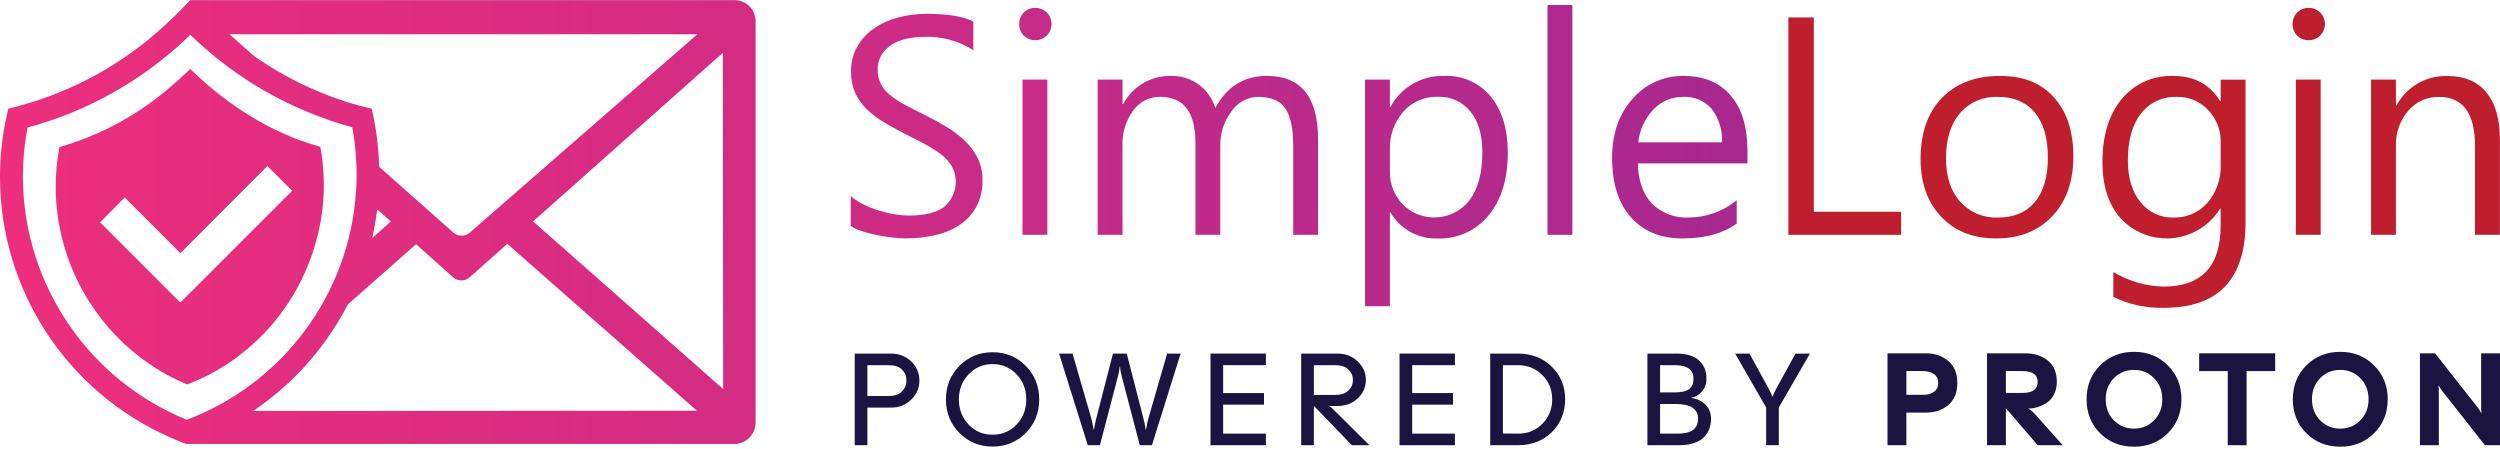 <svg width="584" height="105" viewBox="0 0 584 105" fill="none" xmlns="http://www.w3.org/2000/svg">
<path d="M444.104 54.854H417.763V4.076H423.707V49.468H444.104V54.854Z" fill="#BE1E2D"/>
<path d="M466.274 55.697C460.921 55.697 456.64 54 453.443 50.617C450.246 47.234 448.648 42.734 448.648 37.139C448.648 31.052 450.312 26.3 453.64 22.874C456.968 19.447 461.468 17.739 467.128 17.739C472.789 17.739 476.752 19.403 479.785 22.731C482.817 26.059 484.328 30.68 484.339 36.581C484.339 42.362 482.708 46.993 479.434 50.474C476.161 53.956 471.781 55.697 466.274 55.697ZM466.701 22.633C463.318 22.479 460.056 23.881 457.844 26.443C455.677 28.983 454.593 32.486 454.582 36.942C454.582 41.234 455.677 44.617 457.877 47.102C460.111 49.598 463.34 50.967 466.691 50.825C470.446 50.825 473.325 49.609 475.351 47.179C477.376 44.748 478.383 41.289 478.383 36.8C478.383 32.267 477.376 28.775 475.351 26.322C473.336 23.859 470.446 22.633 466.701 22.633Z" fill="#BE1E2D"/>
<path d="M524.552 51.942C524.552 65.255 518.18 71.912 505.437 71.912C501.375 71.999 497.346 71.134 493.678 69.361V63.558C497.214 65.671 501.243 66.832 505.36 66.952C514.283 66.952 518.739 62.211 518.739 52.719V48.756H518.596C514.327 55.642 505.294 57.766 498.408 53.496C497.236 52.774 496.174 51.887 495.255 50.869C492.507 47.65 491.127 43.325 491.127 37.895C491.127 31.731 492.605 26.837 495.572 23.203C498.539 19.568 503.05 17.542 507.736 17.75C512.619 17.75 516.243 19.71 518.607 23.63H518.75V18.604H524.552V51.942ZM518.75 38.453V33.111C518.794 30.352 517.743 27.691 515.827 25.71C513.954 23.684 511.305 22.567 508.546 22.633C505.272 22.491 502.119 23.947 500.116 26.542C498.09 29.148 497.072 32.804 497.072 37.501C497.072 41.541 498.047 44.771 499.995 47.19C501.846 49.566 504.725 50.913 507.736 50.814C510.768 50.913 513.692 49.632 515.684 47.343C517.786 44.869 518.881 41.694 518.75 38.453Z" fill="#BE1E2D"/>
<path d="M539.289 9.386C538.292 9.408 537.34 9.024 536.628 8.324C535.172 6.824 535.172 4.426 536.628 2.926C537.329 2.214 538.292 1.82 539.289 1.842C540.296 1.82 541.27 2.214 541.993 2.926C543.471 4.393 543.482 6.791 542.015 8.269C542.015 8.269 542.004 8.28 541.993 8.291C541.281 9.013 540.307 9.408 539.289 9.386ZM542.113 54.854H536.311V18.593H542.113V54.854Z" fill="#BE1E2D"/>
<path d="M583.969 54.853H578.166V34.172C578.166 26.475 575.353 22.633 569.736 22.633C566.966 22.578 564.317 23.782 562.532 25.906C560.583 28.205 559.576 31.161 559.686 34.172V54.853H553.883V18.593H559.686V24.614H559.828C562.182 20.257 566.78 17.607 571.729 17.75C575.692 17.75 578.725 19.031 580.827 21.593C582.929 24.154 583.98 27.855 583.98 32.694V54.853H583.969Z" fill="#BE1E2D"/>
<path d="M44.466 0L44.439 0.027H44.493L44.466 0ZM171.544 0.027H44.439L42.835 1.686L42.563 1.985C41.34 3.263 40.062 4.486 38.784 5.642C29.119 14.682 17.387 21.22 4.622 24.701C4.255 24.809 3.901 24.891 3.534 25L1.93 25.394L1.563 26.998C1.427 27.582 1.319 28.167 1.196 28.779C0.408 32.911 0 37.098 0 41.299C0 67.658 15.579 91.543 39.708 102.16C39.98 102.296 40.293 102.431 40.592 102.554C41.258 102.853 41.924 103.111 42.59 103.383L43.392 103.682L43.501 103.709L43.556 103.682C43.556 103.682 43.678 103.709 43.746 103.709H171.517C174.263 103.709 176.506 101.48 176.506 98.734V4.975C176.519 2.257 174.331 0.041 171.625 0.027C171.598 0.027 171.571 0.027 171.544 0.027ZM162.912 7.993L109.718 54.363C108.617 55.301 106.999 55.301 105.912 54.336L88.566 38.961C88.484 35.263 88.09 31.579 87.369 27.95C87.315 27.65 87.26 27.338 87.206 27.012L86.839 25.407L85.235 24.986C84.841 24.904 84.46 24.796 84.066 24.714C75.23 22.294 66.869 18.366 59.365 13.091L53.615 8.007H162.912V7.993ZM91.311 51.739L86.948 55.6C87.451 53.398 87.845 51.155 88.117 48.911L91.311 51.739ZM43.61 98.054C41.979 97.388 40.361 96.64 38.784 95.838C18.338 85.344 5.438 64.314 5.342 41.326C5.342 37.452 5.71 33.591 6.457 29.785C18.284 26.604 29.309 20.948 38.784 13.186C40.755 11.609 42.645 9.91 44.466 8.129C53.398 16.843 64.11 23.504 75.855 27.691C77.962 28.466 80.096 29.132 82.299 29.717C82.543 31.103 82.774 32.517 82.91 33.931C83.169 36.201 83.291 38.498 83.305 40.782C83.305 42.033 83.277 43.284 83.169 44.534C82.815 50.624 81.524 56.619 79.362 62.329C73.123 78.819 60.099 91.842 43.61 98.068V98.054ZM59.121 96.001C68.473 89.721 76.086 81.157 81.238 71.138L97.198 57.041L105.857 64.79C106.958 65.755 108.59 65.755 109.691 64.79L118.513 56.959L162.803 95.947L59.121 96.001ZM124.535 51.712L168.852 12.343L168.934 90.876L124.535 51.725V51.712ZM55.573 83.264C57.68 81.714 59.651 79.974 61.459 78.071L55.573 83.264ZM75.325 37.615C75.189 36.5 75.026 35.399 74.822 34.284C73.068 33.809 71.355 33.251 69.656 32.626C69.642 32.626 69.629 32.626 69.629 32.599C69.18 32.463 68.772 32.272 68.324 32.096C67.359 31.701 66.38 31.294 65.415 30.818C64.749 30.519 64.055 30.206 63.389 29.853C62.913 29.635 62.424 29.377 61.948 29.105C60.426 28.303 58.917 27.406 57.449 26.468C56.538 25.91 55.641 25.299 54.784 24.687C54.716 24.66 54.648 24.605 54.594 24.551C53.656 23.912 52.731 23.219 51.821 22.525C50.013 21.139 48.273 19.671 46.573 18.107C45.853 17.468 45.132 16.802 44.439 16.109C42.631 17.863 40.742 19.548 38.784 21.166C31.497 27.243 23.015 31.742 13.893 34.352C13.309 37.411 13.009 40.524 13.009 43.651C13.064 61.84 22.92 78.574 38.797 87.437C40.402 88.321 42.06 89.109 43.759 89.803C44.752 89.408 45.758 89.001 46.723 88.552C46.75 88.552 46.764 88.552 46.777 88.525C47.579 88.158 48.381 87.777 49.17 87.356C49.89 86.989 50.597 86.594 51.277 86.159C51.508 86.037 51.725 85.915 51.943 85.765C52.31 85.548 52.663 85.317 53.003 85.099C53.085 85.058 53.166 85.004 53.221 84.936C53.846 84.555 54.444 84.134 55.029 83.685C55.233 83.576 55.423 83.427 55.586 83.264L61.472 78.071C61.472 78.071 61.527 78.071 61.527 78.044C67.4 71.94 71.641 64.463 73.87 56.293C75.053 52.025 75.651 47.62 75.651 43.188C75.638 41.326 75.529 39.464 75.325 37.615ZM46.669 66.135L42.142 70.662H42.114L23.382 51.929L29.132 46.125L42.142 59.134L46.669 54.608L62.465 38.784L68.242 44.561L46.669 66.135Z" fill="url(#paint0_linear_720_383)"/>
<path d="M198.731 52.796V45.789C199.607 46.555 200.581 47.19 201.621 47.705C202.76 48.274 203.942 48.756 205.157 49.139C206.384 49.522 207.632 49.829 208.891 50.037C210.04 50.234 211.201 50.343 212.361 50.354C216.018 50.354 218.755 49.675 220.562 48.318C223.31 45.986 224.065 42.055 222.368 38.88C221.711 37.807 220.868 36.866 219.872 36.099C218.689 35.191 217.43 34.381 216.106 33.691C214.65 32.925 213.095 32.114 211.409 31.26C209.635 30.363 207.982 29.454 206.449 28.534C205.004 27.68 203.657 26.662 202.453 25.491C201.336 24.407 200.439 23.137 199.782 21.724C199.103 20.17 198.775 18.484 198.807 16.787C198.753 14.674 199.278 12.594 200.329 10.754C201.325 9.057 202.694 7.612 204.325 6.517C206.055 5.379 207.96 4.536 209.975 4.043C212.088 3.495 214.255 3.233 216.434 3.233C221.437 3.233 225.083 3.835 227.371 5.039V11.729C223.934 9.528 219.905 8.433 215.832 8.608C214.518 8.608 213.215 8.74 211.934 9.013C210.708 9.254 209.537 9.703 208.464 10.338C207.467 10.929 206.624 11.739 205.989 12.714C205.333 13.776 204.993 15.002 205.037 16.25C205.004 17.411 205.256 18.56 205.76 19.611C206.285 20.608 207.019 21.494 207.905 22.195C208.978 23.06 210.139 23.816 211.354 24.462C212.712 25.195 214.277 25.994 216.051 26.87C217.868 27.768 219.587 28.709 221.219 29.706C222.762 30.636 224.207 31.742 225.499 33.001C226.693 34.162 227.678 35.508 228.423 36.997C229.167 38.563 229.539 40.282 229.506 42.023C229.572 44.234 229.068 46.424 228.039 48.373C227.076 50.081 225.718 51.537 224.076 52.609C222.313 53.737 220.365 54.536 218.317 54.963C216.062 55.456 213.763 55.697 211.453 55.686C210.456 55.675 209.46 55.609 208.475 55.489C207.292 55.358 206.088 55.171 204.862 54.92C203.679 54.679 202.519 54.372 201.369 54C200.439 53.726 199.552 53.321 198.731 52.796ZM241.823 9.386C240.827 9.408 239.874 9.024 239.163 8.324C237.707 6.824 237.707 4.426 239.163 2.926C239.864 2.215 240.827 1.82 241.823 1.842C242.83 1.82 243.805 2.215 244.527 2.926C246.006 4.393 246.016 6.791 244.549 8.269C244.549 8.269 244.538 8.28 244.527 8.291C243.816 9.013 242.841 9.408 241.823 9.386ZM244.659 54.854H238.856V18.593H244.659V54.854ZM307.896 54.854H302.094V34.03C302.094 30.012 301.47 27.111 300.232 25.315C298.995 23.52 296.904 22.622 293.981 22.622C291.441 22.644 289.087 23.914 287.664 26.016C285.901 28.359 284.981 31.227 285.058 34.162V54.843H279.256V33.319C279.256 26.191 276.507 22.622 271 22.622C268.504 22.6 266.15 23.794 264.694 25.83C262.953 28.25 262.078 31.195 262.22 34.173V54.854H256.417V18.593H262.22V24.33H262.362C264.552 20.17 268.92 17.608 273.617 17.739C278.336 17.641 282.551 20.706 283.887 25.239C286.58 20.235 290.598 17.728 295.93 17.728C303.911 17.728 307.896 22.655 307.896 32.498V54.854ZM324.822 49.61H324.68V71.528H318.877V18.593H324.68V24.965H324.822C327.286 20.367 332.147 17.575 337.358 17.739C341.573 17.531 345.635 19.338 348.296 22.611C350.912 25.863 352.226 30.209 352.226 35.662C352.226 41.727 350.748 46.588 347.803 50.234C344.869 53.88 340.369 55.905 335.694 55.708C331.227 55.828 327.045 53.485 324.822 49.61ZM324.68 34.983V40.041C324.614 42.866 325.665 45.614 327.603 47.672C331.632 51.788 338.234 51.854 342.34 47.825C342.679 47.497 342.997 47.135 343.292 46.763C345.285 44.07 346.281 40.325 346.281 35.541C346.281 31.501 345.35 28.337 343.489 26.049C341.65 23.772 338.836 22.491 335.913 22.611C332.804 22.491 329.815 23.794 327.767 26.137C325.665 28.6 324.571 31.753 324.68 34.983ZM367.302 54.854H361.499V1.174H367.302V54.854ZM408.205 38.169H382.608C382.706 42.209 383.79 45.318 385.87 47.519C388.125 49.785 391.246 50.989 394.443 50.814C398.548 50.814 402.522 49.38 405.697 46.774V52.226C402.512 54.536 398.296 55.697 393.052 55.697C387.928 55.697 383.899 54.055 380.976 50.759C378.053 47.464 376.586 42.833 376.586 36.866C376.586 31.227 378.184 26.629 381.381 23.071C384.37 19.611 388.728 17.663 393.293 17.739C398.034 17.739 401.712 19.272 404.307 22.337C406.902 25.403 408.205 29.662 408.205 35.114V38.169ZM402.26 33.253C402.413 30.439 401.548 27.669 399.84 25.425C398.165 23.531 395.724 22.502 393.205 22.633C390.578 22.589 388.049 23.662 386.231 25.567C384.25 27.68 383.002 30.373 382.695 33.253H402.26Z" fill="url(#paint1_linear_720_383)"/>
<path d="M199.66 104.001V82.596H208.128C209.996 82.596 211.569 83.204 212.85 84.421C214.13 85.639 214.77 87.129 214.77 88.891C214.77 90.633 214.13 92.123 212.85 93.361C211.569 94.599 209.996 95.218 208.128 95.218H202.619V104.001H199.66ZM202.619 92.511H207.498C208.925 92.511 209.985 92.165 210.678 91.472C211.391 90.759 211.748 89.899 211.748 88.891C211.748 87.884 211.402 87.034 210.709 86.342C210.038 85.649 208.999 85.303 207.593 85.303H202.619V92.511Z" fill="#1B1340"/>
<path d="M239.61 101.136C237.512 103.256 234.931 104.315 231.867 104.315C228.803 104.315 226.222 103.256 224.123 101.136C222.025 99.017 220.975 96.404 220.975 93.298C220.975 90.192 222.025 87.58 224.123 85.46C226.222 83.341 228.803 82.281 231.867 82.281C234.931 82.281 237.512 83.341 239.61 85.46C241.709 87.58 242.758 90.192 242.758 93.298C242.758 96.404 241.709 99.017 239.61 101.136ZM226.264 87.443C224.753 89.017 223.997 90.969 223.997 93.298C223.997 95.628 224.753 97.59 226.264 99.185C227.775 100.758 229.642 101.545 231.867 101.545C234.091 101.545 235.959 100.758 237.47 99.185C238.981 97.59 239.736 95.628 239.736 93.298C239.736 90.969 238.981 89.017 237.47 87.443C235.959 85.849 234.091 85.051 231.867 85.051C229.642 85.051 227.775 85.849 226.264 87.443Z" fill="#1B1340"/>
<path d="M254.103 104.001L247.399 82.596H250.546L254.89 97.611C255.1 98.366 255.3 99.29 255.488 100.381H255.551C255.698 99.436 255.887 98.513 256.118 97.611L259.99 82.596H263.2L267.072 97.611C267.303 98.513 267.492 99.436 267.639 100.381H267.702C267.891 99.29 268.09 98.366 268.3 97.611L272.644 82.596H275.792L269.087 104.001H266.254L262.036 87.916C261.847 87.244 261.71 86.468 261.627 85.586H261.564C261.48 86.468 261.343 87.244 261.154 87.916L256.936 104.001H254.103Z" fill="#1B1340"/>
<path d="M282.773 104.001V82.596H295.71V85.303H285.732V91.819H295.269V94.526H285.732V101.294H295.71V104.001H282.773Z" fill="#1B1340"/>
<path d="M303.96 104.001V82.596H312.427C314.295 82.596 315.869 83.204 317.149 84.421C318.429 85.618 319.069 87.066 319.069 88.766C319.069 90.444 318.429 91.882 317.149 93.078C315.869 94.253 314.295 94.841 312.427 94.841H310.539V94.904C310.791 95.029 311 95.176 311.168 95.344L319.888 104.001H315.796L306.95 94.841H306.919V104.001H303.96ZM306.919 92.26H311.798C313.225 92.26 314.285 91.924 314.977 91.252C315.691 90.56 316.047 89.731 316.047 88.766C316.047 87.821 315.701 87.013 315.009 86.342C314.316 85.649 313.277 85.303 311.892 85.303H306.919V92.26Z" fill="#1B1340"/>
<path d="M326.93 104.001V82.596H339.867V85.303H329.889V91.819H339.427V94.526H329.889V101.294H339.867V104.001H326.93Z" fill="#1B1340"/>
<path d="M348.117 104.001V82.596H354.602C357.791 82.596 360.425 83.624 362.503 85.681C364.58 87.716 365.619 90.255 365.619 93.298C365.619 96.341 364.58 98.891 362.503 100.947C360.425 102.983 357.791 104.001 354.602 104.001H348.117ZM351.076 101.262L354.602 101.294C356.868 101.315 358.767 100.549 360.299 98.996C361.831 97.443 362.597 95.544 362.597 93.298C362.597 91.053 361.831 89.164 360.299 87.632C358.767 86.079 356.868 85.303 354.602 85.303H351.076V101.262Z" fill="#1B1340"/>
<path d="M384.836 104.001V82.596H391.509C393.922 82.596 395.706 83.121 396.86 84.17C398.035 85.219 398.623 86.656 398.623 88.482C398.623 89.678 398.266 90.675 397.553 91.472C396.86 92.27 396.042 92.753 395.097 92.921V92.984C396.419 93.151 397.511 93.655 398.371 94.494C399.252 95.334 399.693 96.446 399.693 97.831C399.693 99.741 399.053 101.252 397.773 102.364C396.493 103.455 394.636 104.001 392.201 104.001H384.836ZM387.794 101.294H391.981C395.108 101.294 396.671 100.139 396.671 97.831C396.671 96.656 396.23 95.785 395.349 95.218C394.489 94.652 393.135 94.368 391.288 94.368H387.794V101.294ZM387.794 91.661H391.288C392.799 91.661 393.891 91.41 394.562 90.906C395.255 90.402 395.601 89.594 395.601 88.482C395.601 86.363 394.163 85.303 391.288 85.303H387.794V91.661Z" fill="#1B1340"/>
<path d="M412.571 104.001V95.187L405.331 82.596H408.667L413.043 90.56C413.504 91.399 413.83 92.102 414.019 92.669H414.082C414.27 92.102 414.596 91.399 415.057 90.56L419.433 82.596H422.801L415.53 95.187V104.001H412.571Z" fill="#1B1340"/>
<path d="M440.922 104.001V82.533H449.862C451.96 82.533 453.713 83.131 455.119 84.327C456.525 85.502 457.228 87.213 457.228 89.458C457.228 91.703 456.525 93.424 455.119 94.62C453.713 95.796 451.96 96.383 449.862 96.383H445.329V104.001H440.922ZM445.329 92.228H449.232C450.282 92.228 451.132 91.997 451.782 91.535C452.433 91.074 452.758 90.381 452.758 89.458C452.758 88.535 452.433 87.842 451.782 87.38C451.132 86.919 450.282 86.688 449.232 86.688H445.329V92.228Z" fill="#1B1340"/>
<path d="M464.169 104.001V82.533H473.109C475.228 82.533 476.98 83.1 478.365 84.233C479.771 85.345 480.474 87.003 480.474 89.206C480.474 90.339 480.244 91.336 479.782 92.197C479.341 93.036 478.764 93.686 478.051 94.148C477.337 94.589 476.624 94.914 475.91 95.124C475.197 95.334 474.494 95.439 473.801 95.439V95.47C474.242 95.638 474.798 96.1 475.47 96.855L481.859 104.001H476.005L468.639 95.439H468.576V104.001H464.169ZM468.576 91.787H472.479C474.829 91.787 476.005 90.927 476.005 89.206C476.005 87.527 474.829 86.688 472.479 86.688H468.576V91.787Z" fill="#1B1340"/>
<path d="M506.404 101.199C504.305 103.298 501.672 104.347 498.503 104.347C495.334 104.347 492.69 103.298 490.571 101.199C488.472 99.08 487.423 96.436 487.423 93.267C487.423 90.098 488.472 87.464 490.571 85.366C492.69 83.246 495.334 82.187 498.503 82.187C501.672 82.187 504.305 83.246 506.404 85.366C508.523 87.464 509.583 90.098 509.583 93.267C509.583 96.436 508.523 99.08 506.404 101.199ZM493.781 88.356C492.522 89.657 491.893 91.294 491.893 93.267C491.893 95.239 492.522 96.876 493.781 98.177C495.062 99.478 496.635 100.129 498.503 100.129C500.371 100.129 501.934 99.478 503.193 98.177C504.473 96.876 505.113 95.239 505.113 93.267C505.113 91.294 504.473 89.657 503.193 88.356C501.934 87.055 500.371 86.405 498.503 86.405C496.635 86.405 495.062 87.055 493.781 88.356Z" fill="#1B1340"/>
<path d="M520.398 104.001V86.688H513.725V82.533H531.478V86.688H524.805V104.001H520.398Z" fill="#1B1340"/>
<path d="M554.588 101.199C552.49 103.298 549.856 104.347 546.687 104.347C543.519 104.347 540.875 103.298 538.755 101.199C536.656 99.08 535.607 96.436 535.607 93.267C535.607 90.098 536.656 87.464 538.755 85.366C540.875 83.246 543.519 82.187 546.687 82.187C549.856 82.187 552.49 83.246 554.588 85.366C556.708 87.464 557.768 90.098 557.768 93.267C557.768 96.436 556.708 99.08 554.588 101.199ZM541.966 88.356C540.707 89.657 540.077 91.294 540.077 93.267C540.077 95.239 540.707 96.876 541.966 98.177C543.246 99.478 544.82 100.129 546.687 100.129C548.555 100.129 550.118 99.478 551.378 98.177C552.658 96.876 553.298 95.239 553.298 93.267C553.298 91.294 552.658 89.657 551.378 88.356C550.118 87.055 548.555 86.405 546.687 86.405C544.82 86.405 543.246 87.055 541.966 88.356Z" fill="#1B1340"/>
<path d="M565.302 104.001V82.533H568.828L578.617 94.967C578.974 95.386 579.31 95.9 579.625 96.509H579.656C579.614 96.11 579.593 95.449 579.593 94.526V82.533H584V104.001H580.475L570.685 91.567C570.328 91.147 569.992 90.633 569.678 90.025H569.646C569.688 90.423 569.709 91.084 569.709 92.008V104.001H565.302Z" fill="#1B1340"/>
<defs>
<linearGradient id="paint0_linear_720_383" x1="-1.003" y1="52.06" x2="463.195" y2="52.06" gradientUnits="userSpaceOnUse">
<stop stop-color="#ED2E7C"/>
<stop offset="1" stop-color="#A8288F"/>
</linearGradient>
<linearGradient id="paint1_linear_720_383" x1="33.545" y1="30.095" x2="407.397" y2="30.095" gradientUnits="userSpaceOnUse">
<stop stop-color="#ED2E7C"/>
<stop offset="1" stop-color="#A8288F"/>
</linearGradient>
</defs>
</svg>
